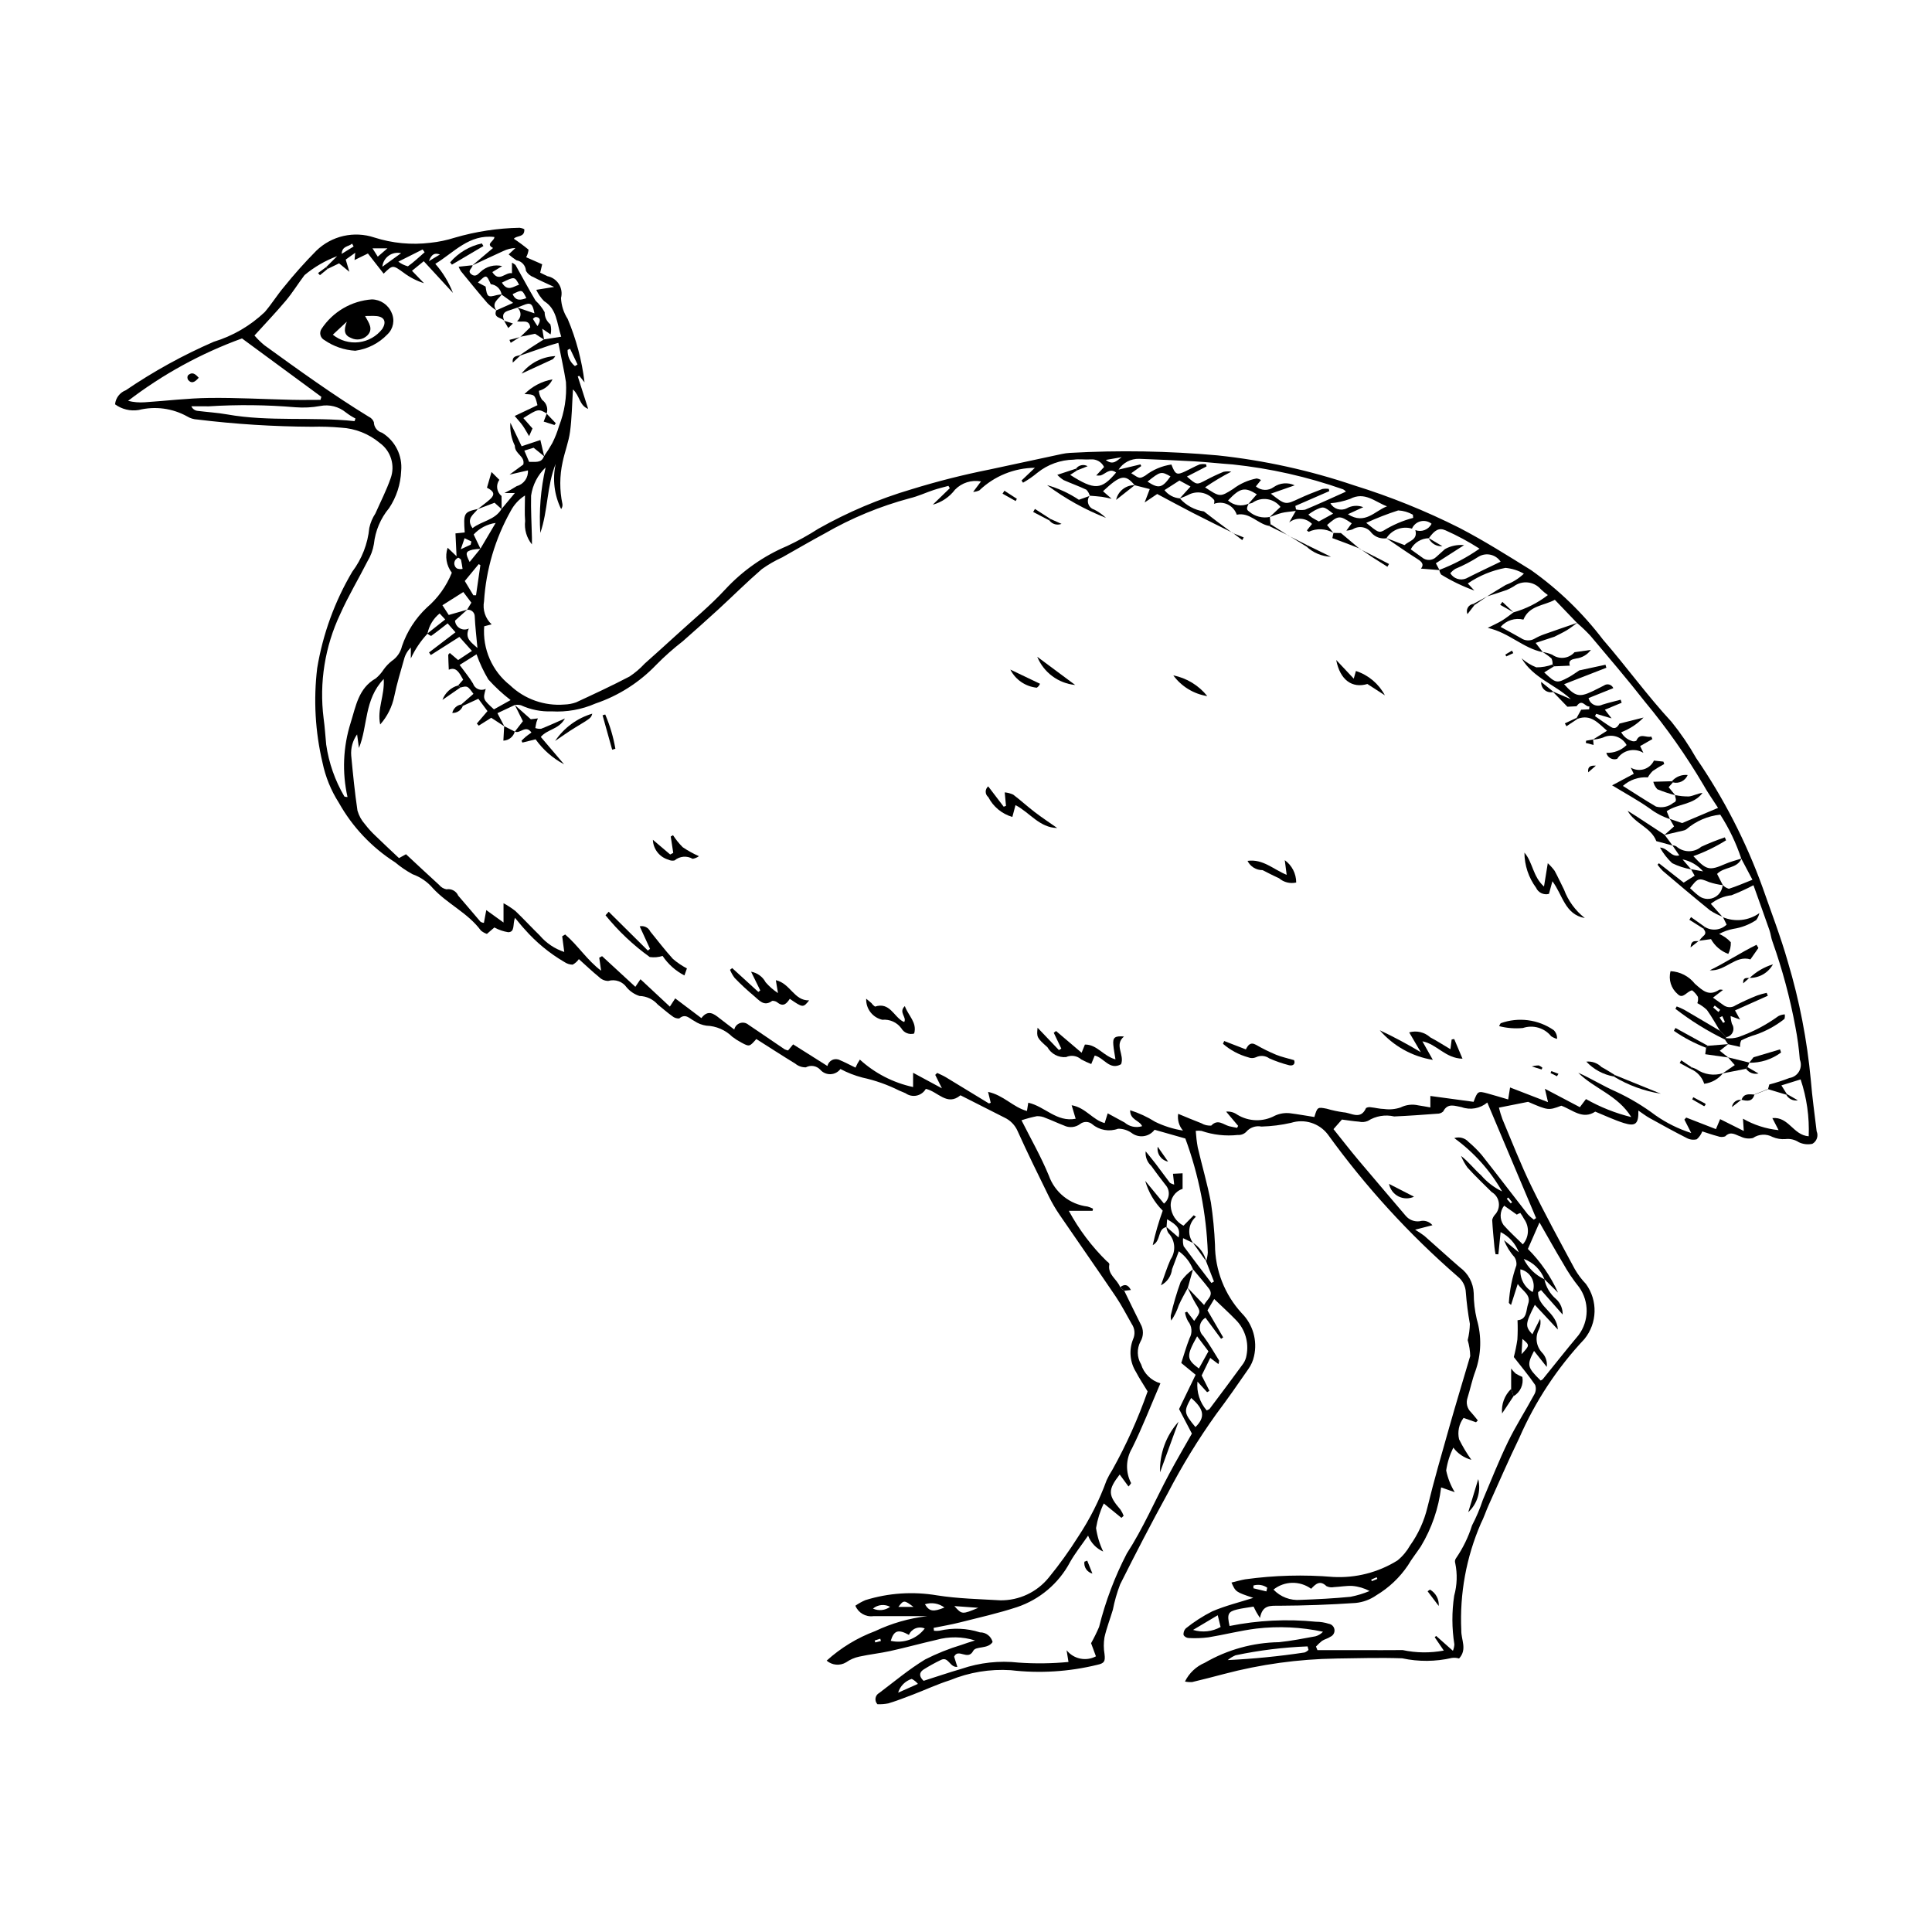 <?xml version="1.0" encoding="UTF-8"?>
<!-- Uploaded to: ICON Repo, www.iconrepo.com, Generator: ICON Repo Mixer Tools -->
<svg fill="#000000" width="800px" height="800px" version="1.1" viewBox="144 144 512 512" xmlns="http://www.w3.org/2000/svg">
 <g>
  <path d="m363.07 584.09c3.742-3.394 8.098-6.051 12.836-7.82 4.352-2.074 9.02-3.418 13.812-3.973h-14.281c-2.031 0.266-3.984-0.875-4.754-2.769 0.832-0.582 1.723-1.074 2.652-1.477 6.144-1.91 12.656-2.34 19-1.262 5.512 0.867 11.145 0.988 16.734 1.309l-0.004 0.004c5 0.07 9.754-2.164 12.891-6.059 2.805-3.43 5.398-7.035 7.758-10.785 3.102-4.676 5.637-9.703 7.551-14.977 0.438-0.953 0.941-1.871 1.512-2.75 3.707-6.652 6.836-13.609 9.352-20.793-1.156-1.918-2.211-3.457-3.055-5.102-1.652-2.621-1.945-5.875-0.789-8.75 0.586-1.305 0.453-2.82-0.355-4-1.398-2.43-2.668-4.949-4.234-7.266-4.898-7.25-9.934-14.414-14.867-21.641-1.059-1.539-2.004-3.152-2.832-4.824-2.832-5.762-5.672-11.527-8.309-17.379v-0.004c-0.691-1.602-1.949-2.891-3.535-3.621-3.856-1.934-7.699-3.898-11.621-5.887-3.562 2.977-6-1.023-9.184-1.699v0.004c-0.52 0.906-1.402 1.551-2.426 1.773-1.023 0.219-2.09-0.004-2.941-0.613-0.531-0.246-1.074-0.461-1.617-0.68-3.117-1.574-6.422-2.746-9.836-3.484-2.016-0.527-3.965-1.289-5.809-2.266-0.621 0.828-1.586 1.332-2.621 1.371s-2.035-0.395-2.715-1.176c-0.98-1.062-2.555-1.324-3.824-0.637-1.023 0.023-2.019-0.324-2.805-0.98-3.481-2.125-6.902-4.348-10.328-6.523-1.816 2.066-1.824 2.086-3.988 0.922-0.828-0.438-1.617-0.941-2.359-1.508-1.84-1.816-4.297-2.871-6.879-2.953-1.16-0.168-2.262-0.598-3.227-1.258-1.262-0.625-2.293-2.09-3.973-0.652-0.676 0.039-1.34-0.184-1.855-0.621-1.328-0.953-2.559-2.043-3.832-3.07-1.227-1.398-2.981-2.223-4.844-2.269-1.316-0.422-2.488-1.203-3.383-2.258-1.09-1.574-3.066-2.269-4.898-1.727-0.922-0.012-1.801-0.387-2.445-1.043-1.809-1.469-3.496-3.086-5.344-4.742-0.422 0.617-0.988 1.121-1.648 1.473-0.793-0.016-1.562-0.27-2.215-0.723-3.945-2.305-7.492-5.231-10.504-8.668-0.793-0.836-1.496-1.762-2.562-3.027-0.656 1.719 0.07 3.773-1.797 3.82-1.285-0.211-2.523-0.637-3.668-1.258l-1.977 1.707v-0.004c-0.578-0.195-1.117-0.496-1.586-0.887-3.426-4.66-8.859-7.031-12.715-11.203-1.434-1.691-3.293-2.977-5.383-3.719-1.641-0.887-3.184-1.938-4.609-3.137-6.207-3.957-11.34-9.387-14.941-15.809-2.082-3.254-3.551-6.863-4.332-10.645-1.941-8.199-2.414-16.68-1.406-25.047 1.5-9.008 4.648-17.668 9.293-25.531 2.547-3.387 4.109-7.406 4.519-11.621 0.297-1.363 0.844-2.66 1.613-3.824 1.363-3.09 2.918-6.113 4.027-9.289 1.262-3.426 0.086-7.273-2.879-9.402-2.891-2.422-6.488-3.84-10.254-4.047-2.562-0.23-5.137-0.312-7.711-0.242-10.16-0.047-20.309-0.688-30.395-1.918-0.938-0.043-1.852-0.32-2.652-0.809-3.922-2.18-8.523-2.789-12.879-1.707-2.199 0.355-4.453-0.191-6.25-1.508 0.16-1.684 1.266-3.129 2.848-3.731 7.348-5 15.148-9.301 23.301-12.844 5.047-1.535 9.672-4.227 13.5-7.856 1.828-2.106 3.297-4.519 5.094-6.652h0.004c2.699-3.356 5.566-6.57 8.598-9.633 1.992-1.934 4.477-3.281 7.18-3.898 2.707-0.617 5.531-0.48 8.164 0.398 4.789 1.535 9.855 2.016 14.852 1.406 2.195-0.227 4.359-0.68 6.461-1.348 5.598-1.641 11.395-2.523 17.227-2.629 0.43 0.051 0.848 0.18 1.227 0.387 0.145 2.258-2.082 1.59-2.769 2.527v-0.004c1.348 0.895 2.644 1.859 3.891 2.887-0.078 0.707-0.293 1.391-0.633 2.012l4.246 1.863-0.527 2.219c0.645 0.316 1.266 0.637 1.898 0.93 1.27 0.25 2.379 1.016 3.066 2.113 0.684 1.098 0.883 2.43 0.551 3.68 0.094 1.969 0.699 3.875 1.766 5.531 2.266 5.367 3.769 11.027 4.469 16.809l-1.379-1.703-0.418 0.117c0.918 2.875 1.84 5.75 2.758 8.621-2.344-0.879-2.152-3.391-4.023-5.156-0.262 4.094-0.301 7.695-0.781 11.234-0.367 2.703-1.406 5.312-1.957 8l-0.004 0.004c-0.812 3.668-0.832 7.469-0.051 11.145 0.066 0.473-0.059 0.953-0.348 1.332-1.824-3.719-2.332-7.945-1.438-11.992-2.379 5.883-2.016 12.352-4.078 18.312v0.004c-0.371-5.824 0.102-11.668 1.406-17.355-2.086 1.984-3.441 4.613-3.848 7.465-0.09 3.727 0.137 7.461 0.223 11.195 0.008 0.41 0 0.82 0 1.742h0.004c-1.418-1.746-2.07-3.988-1.809-6.219-0.18-2.066-0.039-4.164-0.039-6.754-1.594 1.008-2.894 2.422-3.773 4.09-4.129 7.356-6.547 15.543-7.078 23.961-0.422 2.246 0.34 4.551 2.016 6.102l-1.969 0.504h-0.004c-0.469 6.023 2.098 11.883 6.84 15.629 3.859 3.688 9.113 5.547 14.434 5.113 1.047-0.031 2.082-0.223 3.07-0.574 4.766-2.203 9.527-4.422 14.176-6.852h-0.004c1.461-0.965 2.797-2.102 3.984-3.387 2.867-2.566 5.738-5.129 8.574-7.731 4.301-3.945 8.852-7.664 12.789-11.945h0.004c4.59-4.969 10.191-8.898 16.426-11.527 2.84-1.336 5.594-2.859 8.234-4.555 7.824-4.422 16.125-7.938 24.746-10.48 6.797-2.098 13.695-3.844 20.672-5.234 6.383-1.375 12.77-2.746 19.152-4.113 0.684-0.148 1.379-0.246 2.082-0.289 13.066-0.734 26.172-0.512 39.207 0.664 12.301 1.309 24.418 3.973 36.137 7.941 9.598 2.977 18.93 6.742 27.906 11.258 6.519 3.383 12.758 7.332 19.012 11.207 7.258 5.144 13.688 11.359 19.07 18.438 6.195 7.148 11.754 14.867 18.172 21.797v0.004c2.43 3.012 4.609 6.223 6.519 9.594 7.277 10.602 13.18 22.086 17.559 34.18 2.305 6.609 4.832 13.156 6.746 19.879 3.047 10.188 5.078 20.652 6.062 31.242 0.363 4.535 1.012 9.051 1.543 13.57 0.527 1.238 0.039 2.676-1.137 3.332-1.211 0.258-2.473 0.109-3.59-0.426-1.043-0.688-2.301-0.984-3.539-0.832-1.164 0.094-2.332-0.098-3.406-0.555-1.648-0.902-3.668-0.793-5.211 0.277-1.098 0.258-2.25 0.121-3.25-0.391-1.391-0.445-2.625-1.555-4.106-0.047l-0.004 0.004c-0.648 0.227-1.359 0.207-1.992-0.055-1.352-0.344-2.672-0.82-4.074-1.266-0.305 0.805-0.805 1.523-1.453 2.086-0.895 0.227-1.844 0.109-2.656-0.328-3.324-1.684-6.594-3.488-9.852-5.297-0.996-0.551-1.902-1.262-2.977-1.984 0.086 3.519-0.738 4.277-3.852 3.305-2.547-0.801-4.981-1.973-7.57-3.023-3.359 2.211-6-0.477-8.992-1.57-3.434 1.277-3.465 1.273-8.805-1.027-2.859 0.57-5.148 1.027-7.734 1.539v0.008c0.258 1.035 0.57 2.059 0.938 3.062 2.5 5.922 4.824 11.934 7.637 17.707 3.629 7.453 7.621 14.727 11.543 22.031 0.82 1.418 1.805 2.731 2.938 3.91 3.203 4.394 3.039 10.398-0.398 14.609-7.215 7.684-13.055 16.551-17.262 26.211-2.859 5.875-5.449 11.883-8.137 17.844-0.719 1.598-1.25 3.285-2.051 4.84-3.859 8.922-5.633 18.609-5.176 28.32-0.066 2.461 1.637 5.023-0.59 7.438-0.621-0.188-1.273-0.238-1.918-0.145-4.324 0.992-8.812 1.027-13.152 0.098-5.824-0.203-11.664-0.027-17.496 0.055v0.004c-10.039 0.152-20.02 1.527-29.727 4.094-2.805 0.738-5.613 1.469-8.434 2.137-0.641 0.039-1.285-0.004-1.914-0.137 1.094-2.234 2.961-4 5.254-4.973 5.981-3.473 12.754-5.348 19.672-5.457 3.238-0.332 6.445-0.969 9.652-1.555 0.766-0.207 1.461-0.629 2-1.211-5.793-1.238-11.746-1.523-17.629-0.84-4.269 0.527-8.461 1.625-12.711 2.32h-0.004c-1.734 0.223-3.488 0.285-5.238 0.188-0.555-0.027-1.062-0.316-1.367-0.781-0.082-0.645 0.133-1.297 0.586-1.77 2.172-1.746 4.523-3.262 7.012-4.519 3.469-1.492 7.191-2.394 10.879-3.574-4.668-1.57-4.668-1.57-5.777-4.059 1.266-0.301 2.445-0.648 3.652-0.863l-0.004 0.004c7.719-1.066 15.535-1.277 23.297-0.625 5.992 0.332 11.938-1.195 17.035-4.363 1.355-1.102 2.488-2.449 3.344-3.973 2.172-3.043 3.734-6.481 4.606-10.117 1.734-7.137 3.789-14.195 5.793-21.262 1.719-6.062 3.555-12.094 5.336-18.137 0.066-0.223 0.156-0.441 0.207-0.668-0.035-1.438-0.262-2.863-0.668-4.238 0.348-1.41 0.543-2.856 0.578-4.309-0.5-2.75-0.855-5.527-1.07-8.32-0.062-1.648-0.844-3.191-2.141-4.215-12.902-11.203-24.465-23.859-34.465-37.715-2.277-2.941-6.144-4.152-9.691-3.035-2.586 0.59-5.219 0.922-7.867 0.996-1.52-0.305-3.082 0.246-4.074 1.434-0.578 0.562-1.371 0.852-2.176 0.789-3.25 0.355-6.539-0.012-9.633-1.07-0.504-0.082-1.023-0.09-1.531-0.016 0.098 1.473 0.273 2.938 0.531 4.387 1.133 4.887 2.574 9.711 3.496 14.637 0.551 3.695 0.91 7.414 1.074 11.145 0.016 6.731 2.547 13.207 7.098 18.164 2.961 2.977 4.188 7.262 3.258 11.352-0.266 1.242-0.781 2.418-1.523 3.449-2.773 4.031-5.582 8.047-8.523 11.961-4.758 6.648-9.035 13.633-12.801 20.891-4.387 7.984-8.578 16.078-12.656 24.223h0.004c-0.836 2.18-1.477 4.43-1.926 6.719-0.723 2.445-1.672 4.84-2.223 7.32-0.238 1.465-0.23 2.957 0.02 4.418 0.234 1.953-0.055 2.438-1.953 2.848-7.492 1.832-15.254 2.309-22.914 1.414-5.496-0.352-11 0.559-16.09 2.656-3.328 1.051-6.516 2.543-9.781 3.797-2.176 0.836-4.352 1.676-6.578 2.352l-0.004-0.004c-0.941 0.184-1.902 0.258-2.863 0.215-0.41-0.426-0.598-1.023-0.504-1.605 0.09-0.586 0.453-1.094 0.977-1.371 4.004-3.019 7.871-6.269 12.137-8.863v-0.004c3.109-1.582 6.356-2.883 9.695-3.887 0.934-0.359 1.902-0.629 3.559-1.168-3.336-1.039-6.906-1.09-10.27-0.145-4.07 0.934-8.102 2.043-12.18 2.945-2.711 0.602-5.496 0.883-8.207 1.484h-0.004c-1.258 0.262-2.449 0.777-3.5 1.516-1.637 0.98-3.715 0.801-5.156-0.445zm-91.75-294.68 4.031-6.824c-2.238 0.312-4.297 1.395-5.824 3.062 0.664 1.387 1.242 2.594 1.82 3.801h0.004c-0.699 0.02-1.395 0.094-2.082 0.215-1.902 0.469-2.008 0.902-0.809 3.266zm246.88-5.312c-2.578-0.773-5.356 0.27-6.789 2.547-1.461 0.223-2.938-0.301-3.926-1.398-1.133-1.609-3.332-2.043-4.988-0.984-0.543 0.211-1.113 0.328-1.691 0.355l1.418-1.934c-3.223-2.164-3.539-2.141-6.539 0.449l1.656 2.066v0.004c-2-1.145-4.43-1.246-6.519-0.273-0.176-0.102-0.34-0.223-0.484-0.363l1.359-1.719c-1.617-1.664-4.231-1.836-6.051-0.395l1.758-3.043c-1.68 0.227-2.723 0.273-3.719 0.523-1.098 0.273-2.152 0.73-3.223 1.109l2.879-2.703c-1.797-2.32-5.113-2.789-7.481-1.055-0.328 0.102-0.664 0.18-1 0.234l2.211-2.523c-3.203-2.012-4.43-1.742-7.625 1.637v0.004c1.488 1.348 3.641 1.676 5.465 0.836-0.277 0.73-0.898 1.492 0.148 2.113v0.004c1.5 1.289 3.516 1.812 5.453 1.41l0.195 1.906-0.418 0.465c-3-0.535-5.094-3.684-8.531-2.965v0.004c-0.402-1.199-1.273-2.18-2.41-2.723-1.141-0.539-2.453-0.598-3.633-0.156 0.109-0.32 0.129-0.66 0.062-0.992-1.691-2.074-4.625-2.637-6.961-1.34-0.707 0.359-1.465 0.617-2.195 0.922l2.875-3.18-2.93-1.594c-1.371 0.879-2.598 1.664-3.965 2.543h-0.004c0.988 1.27 2.465 2.066 4.07 2.191 1.66 1.867 3.926 3.094 6.394 3.465 1.156 0.891 2.305 1.793 3.473 2.672 1.359 1.023 2.738 2.027 4.109 3.039l0.039-0.047c-3.5-1.746-7.019-3.461-10.5-5.246-3.16-1.625-6.281-3.328-9.516-5.043l-3.328 2.246 1.359-3.551-3.992-1.016c-2.523-2.988-3.738-2.769-8.398 1.582l2.281 2.004c-0.859-0.176-1.715-0.398-2.586-0.52-1.07-0.145-2.152-0.199-3.227-0.297l0.043 0.043c-0.164-0.609-0.48-1.168-0.914-1.625-1.977-0.949-4.059-1.668-6.059-2.566v-0.004c-0.605-0.387-1.164-0.848-1.652-1.375l4.941-1.629 0.352 0.426-1.879 1.211c6.484 4.129 8.285 3.996 12.172-0.613-1.691-1.289-2.785 0.355-4.086 0.762-0.395 0.047-0.793 0.051-1.188 0.012l2.086-2.246h-0.004c-0.637-1.332-2.031-2.133-3.504-2.016-1.512 0.109-3.066-0.148-4.555 0.07-3.5 0.059-6.883 1.281-9.609 3.473-1.191 0.988-2.465 1.871-3.809 2.633l-0.391-0.582 3.539-3.367h-0.004c-5.492 0.047-10.762 2.191-14.723 5.996-0.52 0.227-1.074 0.363-1.641 0.395 0.906-1.211 1.43-1.906 2.086-2.781h0.004c-2.523-0.469-5.109 0.352-6.898 2.191-1.469 1.941-3.539 3.344-5.891 3.977l4.516-4.367-0.363-0.621c-1.312 0.363-2.637 0.676-3.93 1.102-2.106 0.699-4.141 1.668-6.289 2.176h0.008c-7.898 2.109-15.488 5.246-22.566 9.332-3.785 2.035-7.496 4.211-11.242 6.32v0.004c-1.906 0.863-3.723 1.91-5.43 3.129-3.977 3.438-7.703 7.16-11.574 10.719-3.09 2.84-6.242 5.617-9.383 8.402l0.004-0.004c-2.492 1.926-4.852 4.023-7.059 6.269-4.457 4.656-9.973 8.168-16.078 10.234-3.648 1.602-7.625 2.312-11.602 2.078-2.801 0.109-5.59-0.445-8.137-1.617-0.539-0.141-1.102-0.164-1.648-0.066l-4.594 2.16 1.824 3.484-3.473-2.262-3.297 2.086-0.512-0.559 2.82-3.297-2.422-3.269-4.117 1.895-0.402-0.387 3.223-2.809c-1.574-2.164-1.574-2.164-3.512-1.664l-0.527-0.594 1.316-1.5c-1-1.789-1.828-3.512-3.812-2.641-0.062-1.453-0.125-2.695-0.148-3.938v0.004c0.098-0.195 0.242-0.367 0.418-0.5l2.207 1.875 3.656-2.426c-1.242-1.387-2.227-2.481-3.328-3.715l-7.57 4.809-0.473-0.688c2.266-1.727 4.527-3.449 7.008-5.34l-2.078-2.363c-1.59 1.234-2.949 2.324-4.375 3.328-0.375-0.145-0.715-0.359-1.004-0.633l4.738-3.734-1.477-1.586h-0.004c-1.672 1.348-2.812 3.246-3.219 5.356-1.805 1.941-3.297 4.152-4.41 6.559v-2.875c-0.871 0.828-1.492 1.887-1.785 3.051-0.918 3.254-1.914 6.5-2.594 9.805-0.559 2.797-1.852 5.394-3.742 7.527-0.875-4.062 1.219-7.641 0.938-12.062-5.238 5.504-4.172 12.43-6.57 18.285l-0.488-3.606h0.004c-1.172 1.637-1.723 3.633-1.562 5.641 0.461 4.875 0.941 9.75 1.66 14.59l0.004-0.004c0.383 1.332 1.062 2.562 1.988 3.594 0.852 1.113 1.797 2.148 2.82 3.102 2.07 2.019 4.195 3.981 6.188 5.867l1.859-1.023c3.106 2.887 5.91 5.523 8.762 8.113 0.492 0.613 1.184 1.035 1.957 1.184 1.305-0.234 2.598 0.465 3.121 1.684 2 2.285 3.93 4.629 5.918 6.926v-0.004c0.27 0.164 0.57 0.262 0.883 0.289l0.633-3.391 4.57 3.293v-5.113c1.102 0.598 2.156 1.285 3.144 2.059 2.195 2.098 4.254 4.34 6.43 6.461 1.727 2.039 3.984 3.559 6.523 4.398l-0.551-4.156 0.797-0.477c3.387 2.902 5.832 6.832 9.52 9.602l-0.5-3.449 0.754-0.41c2.945 2.711 5.883 5.422 8.82 8.125l1.355-2.012 7.789 7.258 1.418-2.18c2.332 1.758 4.539 3.422 6.934 5.227 1.762-2.328 3.273-1.176 4.809 0.039 1.262 1 2.559 1.953 3.91 2.984v-0.004c0.176-0.793 0.754-1.438 1.523-1.695 0.773-0.258 1.621-0.09 2.238 0.441 0.785 0.508 1.551 1.043 2.324 1.57 2.41 1.645 4.816 3.297 7.238 4.922h-0.004c0.297 0.145 0.613 0.25 0.938 0.312l1.34-1.609 9.094 5.738c0.145-0.703 0.613-1.297 1.262-1.605 0.648-0.305 1.406-0.289 2.043 0.047 1.379 0.59 2.707 1.293 4.129 1.984 0.219-0.461 0.348-0.77 0.508-1.059 0.195-0.359 0.422-0.699 0.645-1.07l-0.004-0.004c3.977 3.629 8.848 6.141 14.113 7.273v-3.777c2.731 1.473 5 2.695 7.637 4.117l-1.77-3.559 0.52-0.516c0.773 0.379 1.582 0.707 2.316 1.152 3.793 2.293 7.57 4.621 11.363 6.918 0.18-0.012 0.355-0.066 0.504-0.168l-0.699-2.879c4.133 0.891 6.652 4.082 10.301 5.062l0.352-2.191c4.348 0.938 7.519 5.234 12.559 4.246l-1.066-3.578c3.723 0.629 5.57 3.894 8.75 4.727l0.809-2.582c1.676 0.91 3.09 1.664 4.488 2.438 1.27 1.102 3.023 1.469 4.629 0.965-0.672-1.574-3.227-1.625-3.172-4.231v0.004c2.336 0.738 4.57 1.773 6.648 3.078 2.324 1.133 4.801 1.91 7.356 2.312-1.059-1.219-1.523-2.84-1.277-4.438 2.102 0.863 4.121 1.73 6.176 2.512v0.004c0.781 0.457 1.68 0.668 2.582 0.605 1.773-1.852 3.211-0.238 4.769 0.168 0.688 0.18 1.395 0.285 2.09 0.426l0.277-0.523-3.184-3.773h0.004c1.047-0.098 2.098 0.188 2.949 0.809 3.043 1.863 6.852 1.961 9.988 0.258 1.234-0.566 2.598-0.789 3.949-0.645 2.18 0.277 4.344 0.668 6.492 1.004 0.797-2.637 0.832-2.68 3.277-2.195 1.457 0.426 2.941 0.742 4.445 0.953 2.023 0.098 4.523 2.152 5.973-1.137 0.398-0.223 0.867-0.293 1.316-0.195 1.16 0.113 2.309 0.438 3.465 0.449h-0.004c1.469 0.211 2.969 0.07 4.375-0.402 1.457-0.73 3.125-0.926 4.715-0.555 1.016 0.145 2.023 0.344 3.18 0.543v-3.035l11.457 1.551c1.066-2.856 1.152-2.914 3.75-2.203 1.766 0.484 3.519 1.02 5.41 1.574l0.508-3.176c3.465 1.34 6.621 2.562 10.055 3.891l-0.828-3.547c3.508 1.848 6.41 3.375 9.266 4.879l1.625-2.152-0.008 0.004c3.766 2.133 7.805 3.742 12.008 4.777-3.555-5.801-9.844-7.535-14.047-11.75 3.453 1.531 6.621 3.539 10.023 5.016 3.688 1.715 7.188 3.816 10.441 6.262 2.902 2.031 6.098 3.613 9.477 4.691l-1.816-3.555 0.48-0.539c2.633 1.023 5.258 2.043 7.879 3.062l1.113-2.644 6.273 3.141-0.223-3.262c2.898 1.664 6.117 2.699 9.441 3.035l-1.652-3.191c4.359-0.43 5.519 4.527 9.629 4.82h0.004c0.207-5.113-0.516-10.219-2.141-15.07l-5.094 1.586 1.438 2.281-0.164 0.18-4.871-1.48 0.043 0.055 0.348-1.277h0.004c1.809-0.473 3.59-1.051 5.336-1.723 1.078-0.164 2.023-0.812 2.562-1.766 0.535-0.949 0.605-2.094 0.188-3.106-0.23-2.906-0.621-5.801-1.176-8.664-1.422-7.672-3.445-15.215-6.059-22.566-0.379-0.965-0.457-2.047-0.801-3.031-1.359-3.906-2.766-7.793-4.25-11.949-1.891 0.992-3.832 1.879-5.816 2.656-2.004 0.223-3.906 1.012-5.484 2.273 1.148 1.289 2.144 2.402 3.141 3.516l0.051-0.055v-0.004c-1.18-0.445-2.312-1.016-3.371-1.703-4.238-3.426-8.391-6.953-12.547-10.473v-0.004c-0.512-0.508-0.98-1.062-1.398-1.648l0.371-0.379c2.144 1.68 4.289 3.359 6.559 5.133l2.91-1.836c-0.41-0.727-0.691-1.223-0.977-1.723l3.207 0.578c-1.414-1.633-3.328-2.75-5.445-3.172l2.293 2.644c-1.75-0.309-3.449-0.863-5.043-1.648-1.281-1.207-2.371-2.602-3.227-4.137 2.164 0.105 2.883 2.637 5.121 2.082l-1.824-2.664c0.344 0 0.684 0.082 0.992 0.238 1.871 1.703 4.715 1.762 6.652 0.129 2.035-0.938 4.121-1.766 6.246-2.484l0.328 0.777c-2.731 1.707-5.633 3.117-8.664 4.203 3.519 3.781 4.227 3.902 8.516 2.031 1.363-0.594 2.832-0.941 4.25-1.402-1.219 2.777-4.609 2.109-6.481 4.074l1.527 2.992v-0.004c-1.227-0.156-2.434-0.426-3.606-0.805-2.754-1.16-3.023-1.145-5.086 1.598 0.672 0.598 1.312 1.258 2.035 1.809l0.004-0.004c1.117 1.031 2.727 1.328 4.137 0.762 1.41-0.562 2.371-1.891 2.469-3.406 0.449 0.473 1.012 0.816 1.637 1 2.019-0.629 3.965-1.492 6.254-2.394l-2.953-5.582v-0.004c-1.359-4.106-3.234-8.027-5.578-11.664-3.324 0.344-6.461 1.699-8.988 3.887-0.258 0.168-0.543 0.285-0.848 0.34-1.652 0.398-3.309 0.777-4.961 1.16l2.555-2.273-1.145-1.996 3.285 1.113c3.035-1.285 6.102-2.582 9.516-4.027-1.473-2.301-2.832-4.18-3.938-6.195-4.547-7.707-9.703-15.035-15.422-21.914-4.66-5.969-9.602-11.723-14.48-17.52-1.105-1.188-2.281-2.309-3.516-3.363l-5.898-6.152c-2.957 1.613-6.766 1.477-8.324 5.25-2.219-0.543-4.555 0.207-6.043 1.938 2.039 1.117 3.734 2.012 5.398 2.973 1.07 0.75 2.481 0.805 3.609 0.141 0.805-0.461 1.652-0.848 2.527-1.156 2.914-1.039 5.848-2.035 8.773-3.043-0.91 0.656-1.781 1.371-2.734 1.949-1.059 0.641-2.195 1.16-3.301 1.73l-4.992 1.645 1.891 2.453c-5.195-1.027-8.926-5.176-14.582-6.434 1.633-0.828 2.766-1.316 3.805-1.953 1.059-0.648 2.027-1.441 3.035-2.172l-0.008 0.008h-0.004c3.301-0.926 6.391-2.481 9.105-4.578-0.664-0.473-1.289-0.992-1.871-1.555-1.82-2.094-4.949-2.426-7.168-0.754-0.594 0.359-1.215 0.68-1.852 0.953-1.73 0.609-3.484 1.148-5.231 1.715 1.664-1.027 3.305-2.09 4.996-3.066 1.773-0.652 3.394-1.66 4.766-2.965-1.496-0.852-3.156-1.375-4.871-1.535-3.578 0.668-6.984 2.074-9.992 4.129l1.738 1.875c-3.066-1.102-6.012-2.519-8.785-4.227-0.27-0.363-0.438-0.789-0.492-1.238 3.769-1.426 7.352-3.316 10.652-5.633-2.875-1.844-5.883-3.465-9.004-4.852-1.742-0.77-2.887-0.082-4.43 2.086-2.016 0.027-3.856 1.156-4.797 2.941 1.094 0.785 2.023 1.469 2.973 2.129 1.102 0.957 2.75 0.906 3.793-0.113 0.773-0.676 1.523-1.371 2.281-2.059v-0.004c1.547-0.871 3.324-1.242 5.09-1.059l-7.481 4.797 0.973 1.816-4.918-0.395c0.848-1.039 0.328-1.754-0.879-2.512-2.828-1.777-5.559-3.711-8.324-5.582l4.848 1.863c1.203-1.145 3.566-1.375 2.867-3.961l-0.004-0.012c1.652 0.617 3.504-0.105 4.305-1.676-0.812-0.664-1.895-0.906-2.914-0.656-1.02 0.25-1.863 0.969-2.277 1.934zm-240.52-9.438c1.125-0.547 2.215-1.16 3.269-1.84 1.855-0.492 3.102-2.238 2.957-4.156l-4.879 1.117 3.66-2.68c0.488-2.277-2.258-2.738-2.25-4.977h0.004c-0.926-1.895-1.332-4-1.184-6.102 1.105 2.316 2.027 4.242 2.981 6.242l4.969-1.652c0.387 1.656 0.699 2.988 1.012 4.316l-2.801-2.269-2.465 0.762 1.273 2.988c1.605-0.09 3.273 0.422 3.953-1.531h0.004c0.797-1.117 1.527-2.273 2.195-3.473 0.727-1.441 1.32-2.949 1.77-4.5 1.457-3.707 2.082-7.688 1.836-11.66-0.547-3.406-1.305-6.781-2.012-10.379-1.035 0.305-1.805 0.504-2.551 0.758-2.519 0.855-5.035 1.73-7.551 2.598l-0.09-0.094c0.996-0.684 1.984-1.383 2.992-2.047 1.109-0.73 2.242-1.426 3.363-2.133l4.594-0.719c-1.207-3.664-1.105-7.293-4.551-9.434-0.855-0.871-1.551-1.879-2.062-2.988l4.731-0.762c-2.336-1.098-3.934-1.773-5.453-2.594-0.844-0.301-1.555-0.887-2.008-1.66-0.07-1.414-1.121-2.586-2.519-2.809-0.719-0.477-1.41-1-2.066-1.562l1.801-1.695c-1.121 0.043-2.223 0.316-3.234 0.809-2.742 1.242-5.461 2.535-8.188 3.805 1.766-1.484 3.527-2.973 5.484-4.621-2.129-1.086 0.414-1.828 0.352-2.91-6.715-0.777-10.656 4.074-15.656 7.113v0.004c2 2.269 3.586 4.879 4.68 7.699l-7.738-8.398-3.121 2.535 3.191 3.297v-0.004c-1.93-0.609-3.742-1.539-5.359-2.75-2.93-2.117-2.902-2.16-5.34 0.219-0.699-0.891-1.387-1.773-2.074-2.652-0.699-0.895-1.398-1.789-2.098-2.691l-3.547 1.734 0.188-1.926-2.523 1.805 0.965 3.231-2.723-2.231-3.035 1.469-0.418-0.457 2.945-2.918h-0.004c-3.144 1.172-6.066 2.871-8.645 5.023-1.688 2.223-3.152 4.625-4.941 6.758-2.594 3.09-5.394 6.008-8.328 9.246 0.809 0.934 1.691 1.801 2.644 2.586 9.07 6.562 18.137 13.125 27.699 18.973v-0.004c0.602 0.281 1.07 0.789 1.301 1.41 0.016 1.316 0.902 2.461 2.176 2.805 3.488 2.141 5.449 6.082 5.055 10.156-0.145 3.504-1.25 6.902-3.195 9.82-2.254 2.703-3.652 6.016-4.027 9.516-0.266 1.609-0.836 3.152-1.688 4.547-2.371 4.68-5.086 9.195-7.219 13.977-4.078 8.613-5.613 18.207-4.422 27.66 0.32 2.312 0.461 4.648 0.688 6.973 0.699 4.856 2.336 9.527 4.82 13.754 0.262 0.102 0.543 0.148 0.828 0.133-1.469-6.527-1.176-13.324 0.844-19.703 1.367-4.332 2.047-9.129 6.644-11.727 0.809-0.672 1.508-1.465 2.078-2.348 0.609-0.855 1.336-1.621 2.16-2.273 1.363-0.914 2.332-2.312 2.703-3.91 1.324-3.891 3.582-7.398 6.57-10.219 2.93-2.504 5.211-5.684 6.644-9.262-1.445-1.883-1.863-4.363-1.109-6.617l2.363 2.254-0.289-6.055 2.453-0.25c-0.363-5.172-0.234-5.394 3.488-6.234-1 1.43-3.258 2.457-1.426 5.098 2.492-1.938 5.93-2.125 7.684-5.074 1.129-1.355 2.262-2.707 3.539-4.242zm-9.914 30.949 1.148-1.895-2.129-2.82-5.539 3.504 1.676 2.578 4.887-1.402-3.227 2.906c0.059 0.844 0.539 1.602 1.277 2.019 0.734 0.418 1.633 0.441 2.387 0.059-1.148 2.652 0.625 3.648 2.281 5.168-0.277-3.074-0.602-5.707-0.715-8.348 0-0.52-0.223-1.016-0.617-1.355-0.391-0.34-0.914-0.492-1.43-0.414zm280.14 161.45c-0.297-0.555-0.633-1.09-1.004-1.602-0.328 0.102-0.645 0.246-0.934 0.43l-3.348-2.371h-0.004c-1.18 1.488-1.246 3.574-0.16 5.129 1.559 1.777 3.336 3.363 5.109 5.125 1.664-1.883 1.805-4.668 0.34-6.711zm5.387 15.957h-0.004c-0.949-2.512-2.957-4.477-5.484-5.383 1.148 2.371 3.078 4.269 5.469 5.379 0.414 2.051 1.512 3.906 3.109 5.258 1.152 1.047 1.785 2.547 1.734 4.102-2.164-2.457-3.941-4.477-5.719-6.492l-0.773 0.551c-0.234 3.961 4.969 5.312 5.219 9.914-2.332-2.508-4.172-4.484-6.094-6.551-2.562 5.016-2.621 5.68-0.664 7.809l2.062-4.098c0.219 0.934 0.109 1.914-0.301 2.777-1.078 2.004-0.766 4.469 0.777 6.141 0.996 1.008 1.469 2.418 1.281 3.824l-3.371-4.238c-1.957 3.758-1.812 4.352 1.762 7.848 0.203-0.09 0.391-0.207 0.559-0.355 3.16-3.887 6.246-7.832 9.473-11.664 2.809-3.746 2.875-8.875 0.168-12.691-1.602-1.992-3.027-4.109-4.266-6.34-2.066-3.43-4.008-6.938-6.25-10.84-1.238 2.824-2.199 5.023-3.074 7.016 3.348 3.344 6.055 7.269 7.992 11.586zm-93.129-2.629c-0.785-1.918-2.09-3.574-3.766-4.785-0.668 1.77-1.242 3.258-1.793 4.758-0.207 1.82-1.312 3.418-2.945 4.258 0.949-2.586 1.621-4.777 2.551-6.852v-0.004c1.492-2.184 1.242-5.117-0.598-7.019-0.281-0.492-0.449-1.043-0.496-1.605l3.231 2.812c0.449-2.254-0.168-3.176-3.051-4.832l-0.148 2.051c-2.496 0.496-1.355 3.582-3.66 4.812h-0.004c0.68-3.102 1.566-6.152 2.648-9.137-2.195-2.195-3.793-4.918-4.641-7.906l4.977 6.027c0.734-0.59 1.191-1.457 1.266-2.394 0.078-0.938-0.238-1.867-0.871-2.566-1.285-1.656-2.566-3.32-3.773-5.035-1.074-0.977-1.621-2.406-1.477-3.856 1.109 1.375 1.91 2.324 2.66 3.312 1.27 1.668 2.492 3.371 3.769 5.031l0.004 0.004c0.344 0.223 0.727 0.383 1.125 0.465l-0.32-2.863 2.547-0.125v4.125c-1.984 0.629-3.281 2.531-3.148 4.609 0.156 2.191 1.441 4.141 3.394 5.148l2.707-2.762 0.578 0.395c-2.019 1.766-2.352 4.785-0.758 6.941l-2.641-1.262c-0.09 0.711-0.043 1.434 0.145 2.125 2.41 3.281 4.898 6.504 7.363 9.746l0.672-0.379c-0.691-1.785-1.383-3.574-2.078-5.359 0.242-0.758 0.395-1.543 0.449-2.336-0.379-10.32-2.387-20.516-5.953-30.211l-8.156-2.316c-0.695 0.926-1.73 1.535-2.879 1.691-1.148 0.156-2.312-0.156-3.227-0.867-1.043-0.73-2.289-1.117-3.562-1.098-2.336 0.859-4.957 0.398-6.859-1.211-0.918-0.762-2.246-0.785-3.191-0.051-1.25 0.945-2.926 1.098-4.324 0.395-1.633-0.621-3.215-1.379-4.848-1.996-0.715-0.336-1.5-0.492-2.289-0.465-1.383 0.277-2.746 0.641-4.086 1.086 2.414 4.816 5.156 9.586 7.231 14.629h0.004c1.574 4.477 5.562 7.672 10.277 8.234 0.5 0.137 0.98 0.332 1.438 0.578l-0.113 0.555h-6.297c2.68 4.949 6.082 9.469 10.105 13.402 0.285 0.164 0.516 0.414 0.652 0.711-0.598 2.777 2.07 4.008 2.848 6.117l1.086 0.953c1.434 2.93 2.84 5.867 4.309 8.777v0.004c0.848 1.438 0.848 3.227 0 4.664-1.012 1.906-0.957 4.203 0.152 6.051 0.742 2.438 2.672 4.332 5.121 5.035-2.562 5.949-4.789 11.711-7.519 17.219-1.672 2.828-1.766 6.316-0.246 9.23-0.188 0.328-0.422 0.629-0.691 0.891l-2.336-3.176c-3.172 4.121-3.125 5.449 0.223 9.328h-0.004c0.344 0.504 0.621 1.043 0.832 1.613l-0.582 0.551-4.68-3.82v-0.004c-0.992 2.066-1.68 4.262-2.051 6.523 0.312 2.16 0.953 4.258 1.898 6.227-1.844-0.816-3.285-2.336-4.008-4.219-1.695 2.465-3.434 4.641-4.793 7.035h0.004c-2.992 5.629-8.027 9.895-14.074 11.918-4.957 1.629-10.07 2.773-15.137 4.055-2.289 0.578-4.625 0.969-6.941 1.441l0.098 0.766v-0.004c0.484 0.059 0.977 0.051 1.461-0.016 3.551-0.824 7.258-0.672 10.727 0.441 1.578-0.031 2.965 1.031 3.352 2.559-1.301 1.969-4.434 0.992-5.144 2.352-1.41 2.699-3.973-0.816-5.051 1.531l0.852 2.699c-2.062 0.219-2.316-2.902-4.414-1.805l0.004-0.004c-1.578 0.762-3.109 1.609-4.59 2.543-1.242 0.836-1.082 1.906 0.059 2.965 3.359-1.07 6.66-2.195 10.008-3.168h-0.004c4.871-1.668 10.047-2.234 15.164-1.66 4.402 0.312 8.824 0.254 13.223-0.168l-0.5-3.121h-0.004c1.859 2.348 5.133 3.035 7.781 1.629l-1.289-3.484c0.785-1.395 1.492-2.832 2.121-4.301 1.68-6.754 4.144-13.285 7.348-19.465 4.297-6.633 7.453-14 11.184-21.004 1.965-3.688 4.09-7.289 6.062-10.777-1.219-2.332-2.348-4.488-3.398-6.504 1.484-3.07 2.844-5.883 4.391-9.082l-3.805-3.125c0.629-1.922 1.297-4.269 2.18-6.531h-0.004c0.824-1.445 0.672-3.254-0.387-4.539-0.398-0.715-0.668-1.492-0.797-2.301l0.547-0.215 1.879 2.43c1.785-2.449 1.727-2.414 0.406-4.562-0.824-1.344-1.438-2.82-2.144-4.234l4.363 4.582c0.797-1.555 2.684-2.516 1.246-4.394-1.324-1.738-2.777-3.375-4.172-5.055zm32.586 99.973 0.379 0.938h11.07c3.84 0 7.68 0.047 11.52-0.008h0.004c3.586 0.766 7.289 0.809 10.895 0.129l-2.406-3.535 0.383-0.344 4.441 3.941v-0.004c0.227-0.543 0.355-1.121 0.383-1.707-0.676-4.266-0.691-8.613-0.047-12.883 0.777-2.809 0.875-5.762 0.285-8.617-0.152-0.449-0.078-0.941 0.203-1.324 1.84-2.672 3.269-5.602 4.242-8.695 1.137-2.172 2.098-4.434 2.867-6.762 2.191-5.148 4.231-10.371 6.672-15.398 2.086-4.293 4.691-8.332 6.961-12.543 0.441-0.766 0.527-1.684 0.234-2.519-1.664-2.441-3.574-4.719-5.656-7.391h-0.004c0.398-1.531 0.715-3.082 0.945-4.648 0.102-1.703 0.113-3.406 0.039-5.109 2.59-0.199 2.231-2.699 2.812-4.336 0.852-2.383-1.43-3.356-2.758-5.273l-1.77 5.551c-0.223-0.156-0.418-0.34-0.586-0.555 0.207-3.394 0.883-6.746 2.004-9.961 0.09-0.754-0.094-1.52-0.512-2.156-1.188-1.312-2.125-2.836-2.769-4.488l3.918 3.215c-0.879-2.328-2.598-4.238-4.82-5.359l-0.594 5.894-0.758-0.035c-0.098-0.621-0.23-1.238-0.285-1.859-0.223-2.402-0.465-4.809-0.598-7.219 0.117-0.496 0.355-0.953 0.688-1.336 0.832-0.855 1.227-2.047 1.066-3.227-0.16-1.184-0.855-2.227-1.887-2.828-2.156-2.137-4.359-4.231-6.398-6.473h-0.004c-0.695-0.965-1.27-2.008-1.719-3.109 2.047 1.578 3.512 3.547 5.309 5.133 1.547 1.793 3.441 3.25 5.574 4.285-3.168-5.562-7.492-10.383-12.68-14.133 1.359-0.441 2.852-0.039 3.801 1.027 1.254 1.051 2.418 2.207 3.481 3.453 4.113 5.207 8.129 10.492 12.211 15.723 0.484 0.52 1.02 0.988 1.594 1.406l0.598-0.414c-4.266-10.105-8.535-20.215-12.93-30.625-1.883 1.594-4.469 2.062-6.793 1.23-1.746-0.285-3.68-1.238-4.894 1.141-0.422 0.395-0.984 0.609-1.566 0.594-3.805 0.285-7.609 0.566-11.418 0.727-2.383-0.555-4.887-0.133-6.957 1.172-0.75 0.328-1.586 0.402-2.383 0.207-1.504-0.117-3-0.363-4.516-0.555l-2.231 2.535c2.273 2.832 4.414 5.598 6.66 8.273 4.125 4.918 8.324 9.77 12.461 14.676v-0.004c0.902 1.094 2.301 1.648 3.707 1.469 1.238-0.355 2.57 0.055 3.394 1.051l-4.59 1.188c0.84 0.496 1.652 1.039 2.434 1.621 3.16 2.777 6.258 5.621 9.441 8.371 2.199 1.594 3.547 4.109 3.656 6.828 0.008 2.324 0.277 4.644 0.812 6.91 1.332 4.508 1.203 9.324-0.371 13.754-0.867 2.285-1.344 4.715-2.078 7.055-0.477 1.359-0.105 2.871 0.941 3.856 0.633 0.684 1.191 1.43 1.785 2.148l-0.48 0.492-3.301-1.16c-1.215 1.613-1.652 3.688-1.191 5.656 0.934 1.906 2.027 3.731 3.266 5.453-1.914-0.504-3.606-1.645-4.789-3.234-0.941 1.91-1.582 3.953-1.891 6.055 0.422 2.031 1.188 3.977 2.262 5.75l-3.602-1.262v0.004c-0.664 5.527-2.496 10.852-5.371 15.625-1.125 1.703-2.418 3.301-3.445 5.059-2.164 3.203-5.004 5.894-8.324 7.883-1.629 1.148-3.527 1.855-5.512 2.051-6.746 0.461-13.508 0.707-20.281 0.738-2.344 0.012-4.414-0.273-5.074 3.238-0.57-0.918-0.801-1.258-1-1.621-0.25-0.457-0.473-0.934-0.703-1.387-1.629 0.277-3.023 0.43-4.375 0.762-2.394 0.586-2.688 1.227-1.984 4.371v0.004c7.531-1.516 15.25-1.895 22.895-1.125 1.164 0.004 2.316 0.188 3.422 0.543 0.793 0.137 1.398 0.777 1.488 1.57 0.09 0.797-0.355 1.559-1.094 1.867-0.648 0.473-1.516 0.633-2.188 1.082h-0.004c-0.582 0.461-1.121 0.969-1.617 1.52zm-284.62-346.67c-10.848 3.938-21.031 9.516-30.188 16.539 1.449 0.363 2.945 0.488 4.434 0.379 5.688-0.375 11.367-1.078 17.059-1.148 7.324-0.09 14.656 0.332 21.984 0.5 2.504 0.059 5.012 0.008 7.519 0.008l0.223-0.805c-6.953-5.117-13.906-10.23-21.031-15.473zm292.56 40.598c-0.207-0.246-0.461-0.449-0.742-0.605-9.469-3.332-19.293-5.547-29.273-6.602-3.371-0.234-6.734-0.617-10.105-0.816-4.891-0.285-9.789-0.48-14.684-0.672-2.195-0.062-4.262 1.023-5.453 2.863 2.445-0.582 4.121-0.984 5.801-1.387l0.203 0.449-2.652 1.891c2.238 1.477 2.234 1.473 3.742 0.629l-0.004-0.004c2.008-1.559 4.391-2.57 6.906-2.93 1.055 2.695 1.414 2.871 3.715 1.793 1.27-0.594 2.488-1.305 3.781-1.828 0.562-0.109 1.137-0.121 1.703-0.031l0.121 0.57c-1.691 0.875-3.379 1.746-5.195 2.684 2.59 2.262 2.574 2.234 4.957 0.98l-0.004 0.004c1.543-0.832 3.125-1.578 4.742-2.242 0.68-0.133 1.375-0.145 2.059-0.039-2.402 1.234-4.727 2.625-6.953 4.16 3.949 2.594 3.965 2.617 7.41 0.441 1.844-1.41 3.992-2.371 6.277-2.805 0.398 0.07 0.785 0.211 1.137 0.414l-1.359 1.699c1.336 1.156 3.293 1.234 4.715 0.188 1.637-1.145 3.762-1.328 5.566-0.473l-6.316 2.207c3.859 3.031 3.844 2.992 7.481 1.301 2.012-0.934 4.078-1.75 6.152-2.531 0.57-0.105 1.152-0.117 1.727-0.031l0.133 0.59-9 3.922 0.176 0.934c0.789 0.18 1.602 0.199 2.402 0.066 3.633-1.512 7.207-3.168 10.836-4.789zm-37.223 218.93c-0.836 0.484-1.391 1.332-1.504 2.289-0.109 0.961 0.238 1.914 0.938 2.574 1.523 2.051 2.816 4.277 4.164 6.453 0.02 0.332-0.043 0.66-0.176 0.961l-2.164-1.629-2.273 4.656 2.066 4.074-0.621 0.348-2.559-2.801h0.004c-0.27 2.773 0.617 5.535 2.445 7.633 0.277-0.09 0.535-0.227 0.766-0.402 2.996-3.992 5.996-7.984 8.934-12.02 0.449-0.668 0.742-1.43 0.859-2.227 0.664-3.387-0.395-6.883-2.828-9.332-1.75-1.812-3.625-3.508-5.742-5.543l-1.789 3.012c1.543 2.648 2.856 4.906 4.172 7.164l-0.562 0.371zm-225.51-237.61 0.25-0.691c-0.895-0.461-1.742-1-2.543-1.613-1.895-1.559-4.387-2.188-6.793-1.711-2.172 0.398-4.387 0.508-6.586 0.336-7.644-0.648-15.324-0.73-22.98-0.246-1.531-0.031-3.059-0.008-4.59-0.008 0.277 0.637 0.859 1.086 1.543 1.199 2.648 0.34 5.324 0.488 7.949 0.953 11.188 1.988 22.531 0.578 33.75 1.781zm243.53 309.65c1.844 1.945 4.469 2.945 7.141 2.727 4.43-0.16 8.863-0.379 13.273-0.816 1.734-0.34 3.426-0.852 5.059-1.531-1.418-0.754-2.969-1.211-4.57-1.348-1.613-0.082-3.242 0.238-4.867 0.312-0.676 0.137-1.379 0.051-2-0.254-1.754-1.703-2.902-0.52-4.055 0.699-2.996-2.184-7.082-2.098-9.98 0.211zm-202.17-235.73c-2.129-1.637-4.106-3.465-5.902-5.461-1.262-2.113-2.309-4.344-3.125-6.668l-4.484 2.816c1.332 1.824 2.578 3.301 3.551 4.938v0.004c0.219 0.664 0.715 1.203 1.359 1.473s1.375 0.246 2.004-0.062c-0.762 2.731-0.762 2.731 2.18 5.422zm232.26-51.34c-3.207-1.188-5.91-4.027-9.82-1.957v-0.004c-1.668 0.605-3.41 0.992-5.184 1.145 0.859 1.535 2.769 2.121 4.34 1.336 1.336-0.754 2.941-0.863 4.371-0.301l-4.074 1.871c4.574 2.91 7.137-0.922 10.367-2.09zm16.762 17.707c0.852 1.445 2.633 2.047 4.188 1.414 2.965-1.512 5.981-2.918 9.152-4.457-1.27-1.922-3.824-2.512-5.809-1.34-1.965 1.262-4.039 2.344-6.195 3.242-0.496 0.316-0.945 0.699-1.336 1.141zm-37.566 285.36-0.254-0.941c-6.418 0.242-12.805 1.027-19.086 2.356-0.75 0.316-1.449 0.742-2.07 1.27 6.82-0.324 13.621-0.996 20.375-2.016 0.387-0.152 0.738-0.379 1.035-0.668zm27.738-300.01-0.082-0.844c-1.191-0.676-2.523-1.062-3.891-1.133-2.887 0.93-5.715 2.027-8.469 3.297 3.039 2.465 3.312 2.695 4.57 2.062 2.441-1.512 5.094-2.652 7.871-3.383zm-57.258 216.89c-2.914 5.223-2.863 6.062 0.469 8.531l2.531-4.555zm-0.449 24.055c2.68-2.613 2.301-4.777-1.141-7.715-1.996 3.57-1.945 3.965 1.141 7.715zm-80.75 56.645c3.383 0.785 6.914-0.496 9.012-3.266-0.777-0.34-1.66-0.348-2.449-0.031-0.789 0.32-1.414 0.941-1.738 1.727-2.859-1.578-3.981-1.172-4.824 1.57zm-110.61-277.09h0.711c0.383-2.66 0.77-5.324 1.152-7.984l-0.445-0.258-3.688 4.473zm190.73 274.2c2.438 0.75 5.074 0.469 7.301-0.773l-0.762-3.117zm-12.066-304.31c2.938 1.957 3.93 1.695 6.082-1.383-2.453-1.395-2.676-1.348-6.082 1.383zm45.402 10.559 3.781-2.074c-2.535-1.984-2.539-2-4.914-0.84l0.004 0.004c-0.574 0.328-1.129 0.691-1.656 1.086 0.324 0.297 0.668 0.574 1.023 0.836 0.484 0.301 0.996 0.562 1.762 0.988zm56.664 204.21c0.449-1.23 0.355-2.594-0.266-3.746-0.621-1.148-1.707-1.98-2.981-2.277-0.172 2.465 1.09 4.809 3.246 6.023zm-300.61-273.06v-0.004c0.754 0.574 1.617 0.992 2.535 1.238 1.57-1.109 2.973-2.461 4.434-3.727l-0.535-0.738c-1.883 0.945-3.766 1.891-6.434 3.227zm139.55 355.8c1.16 1.918 2.184 2.086 5.176 0.871-1.48-1.117-3.414-1.441-5.176-0.871zm7.805 0.484c2.012 2.25 2.031 2.25 6.34 0.461-2.574-0.188-4.461-0.324-6.344-0.461zm-9.66 20.621c-0.449-0.547-1.008-0.996-1.641-1.32-1.73 0.543-3.082 1.91-3.606 3.652zm-1.168-20.398c-2.484-1.863-2.602-1.848-4.012 0zm-10.746 0.445c1.488 0.676 3.223 0.496 4.543-0.465-1.465-0.789-3.266-0.605-4.543 0.465zm-125.05-359.2c-1.145-0.258-2.348-0.016-3.297 0.672-0.953 0.688-1.559 1.75-1.672 2.918zm46.066 29.922 0.691-0.426-1.984-4.172-0.645 0.324c-0.07 1.652 0.645 3.238 1.934 4.273zm-30.887 50.785c-0.578 0.199-0.996 0.711-1.07 1.316-0.074 0.609 0.199 1.207 0.715 1.539 0.469 0.168 0.977 0.207 1.469 0.109-0.133-0.816-0.242-1.637-0.418-2.441-0.191-0.219-0.43-0.398-0.695-0.523zm281.75 211.07c2.211-2.371 2.211-2.371 0.227-4.043zm-303.11-290.85 2.562-2.215h-3.961zm232.05 352.16 0.012 0.734 3.43 0.824 0.223-0.984c-1.066-0.746-2.418-0.957-3.664-0.574zm-207.44-275.83 0.207-0.848-1.809-0.875-1.008 2.93zm172.54-23.195-4.223 0.734c1.988 1.586 3.066 0.027 4.219-0.734zm-203.55-55.836-0.402-0.754c-0.945 0.852-2.664 0.578-2.762 2.715zm22.875 2.121c-1.277-0.441-2.184-0.238-2.922 1.762zm115.22 367.3 0.145 0.52 1.5-0.375-0.164-0.602zm168.55-115.83 0.367-0.309-1.012-1.25-0.402 0.332zm-36.977 99.707 0.168 0.406 1.465-0.59-0.188-0.449z"/>
  <path d="m440.86 485.11c1.055-0.781 1.973-0.883 2.84 0.75l-1.754 0.207z"/>
  <path d="m562.53 321.66 6.934-1.496 0.238 0.797c-3.711 1.441-7.422 2.887-11.199 4.356 2.91 3.262 4.004 3.535 7.426 1.922 1.055-0.496 2.086-1.047 3.133-1.566 0.406-0.297 0.926-0.387 1.41-0.254 0.48 0.137 0.879 0.484 1.074 0.945l-6.555 2.633h-0.004c0.172 0.773 0.688 1.422 1.402 1.766 0.715 0.34 1.547 0.332 2.254-0.02 1.594-0.508 3.227-0.879 4.844-1.312l0.273 0.805c-1.414 0.59-2.828 1.176-4.453 1.852l1.785 2.297-4.09-1.211-0.309 0.617c1.41 0.965 2.793 1.98 4.242 2.883 1.07 0.668 1.738 0 2.234-0.914l6.383-1.602 0.004 0.004c-1.664 1.719-3.688 3.047-5.922 3.887 0.586 1.082 1.566 1.902 2.734 2.289 0.406 0.18 0.871 0.168 1.27-0.031 0.953-2.246 2.672-0.668 3.961-1.117l0.305 0.676-3.25 1.855 0.867 1.797c-2.363-1.441-5.445-0.742-6.953 1.582-0.59 0.203-1.242 0.145-1.789-0.16s-0.941-0.824-1.082-1.438c2 0.098 3.945-0.648 5.371-2.055-1.23-2.238-4.004-3.106-6.285-1.969-0.859 0.285-1.746 0.461-2.648 0.523l3.746-2.344c-2.356-2.031-4.262-4.469-7.809-3.16l-0.234-0.27c0.395-0.715 0.793-1.426 1.188-2.141 0.707-0.031 1.41-0.062 2.113-0.098l0.07-0.777c-1.168 0.176-1.906-2.203-3.41-0.043l-2.426 0.125-3.781-3.91 0.062-0.074 4.641 1.984c-4.172-3.898-9.957-5.578-13.059-10.828 1.148 1.012 2.465 1.82 3.891 2.387 1.473 0.016 2.938-0.242 4.316-0.758l0.375 0.496-2.59 1.613c3.086 2.891 3.336 2.957 6.41 1.312 1.008-0.535 1.93-1.234 2.891-1.855z"/>
  <path d="m599.81 417.18c-1.137-1.852-2.184-3.766-3.449-5.523v-0.004c-0.754-0.723-1.613-1.332-2.547-1.805 0.195-0.535 0.246-1.113 0.148-1.672-0.395-0.668-0.914-1.254-1.531-1.73-1.449 0.262-2.398 2.438-3.82 1.008-1.758-1.492-2.496-3.859-1.898-6.086 2.527 0.129 4.879 1.344 6.445 3.336 2.125 1.859 3.723 3.441 6.508 1.559h0.004c0.316-0.035 0.641-0.008 0.949 0.078l-2.668 2.047c1.07 0.758 1.922 1.348 2.762 1.957 0.941 0.734 2.254 0.766 3.234 0.078 1.859-0.965 3.766-1.836 5.715-2.606 0.824-0.289 1.668-0.523 2.523-0.703l0.309 0.77-8.695 3.887 1.344 2.43-2.516-0.934c0.035 0.703 0.152 1.398 0.355 2.07 0.441 0.645 0.523 1.473 0.211 2.191s-0.977 1.223-1.75 1.336zm-1.387-6.695-0.41 0.504 1.391 1.203 0.465-0.57zm1.992 2.797-0.707 0.379 0.945 1.414 0.469-0.262z"/>
  <path d="m418.97 416.36 5.656 5.926 0.629-0.406-2-4.188 0.605-0.465c2.211 1.879 4.426 3.762 6.777 5.762l0.875-2.168c3.199-0.066 4.84 3.035 8.098 3.922-0.227-1.492-0.465-2.668-0.57-3.852-0.176-1.949 0.383-2.414 2.824-2.203-2.672 2.25 0.215 4.797-0.766 7.344-3.047 1.723-4.555-1.758-6.988-2.301l-0.922 2.254v-0.004c-0.906-0.355-1.793-0.762-2.648-1.219-1.102-0.992-2.684-1.234-4.031-0.621-2.016 0.172-3.941-0.852-4.93-2.617-2.844-2.519-2.871-2.695-2.609-5.164z"/>
  <path d="m353.3 408.7c-0.832 1.262-1.668 2.152-3.144 1.062-0.414-0.367-0.961-0.559-1.512-0.527-2.203 1.637-3.473-0.191-4.82-1.293-1.789-1.496-3.5-3.082-5.121-4.758-0.508-0.668-0.926-1.398-1.242-2.172l0.574-0.461c2.309 2.106 4.617 4.211 6.926 6.316l0.516-0.391-2.434-4.961c1.652 0.289 3.074 1.324 3.859 2.805 0.953 1.098 2.051 2.059 3.269 2.856l-0.57-3.414c3.856 0.836 4.824 5.473 8.824 5.348-1.586 1.977-1.641 1.973-5.125-0.41z"/>
  <path d="m520.53 422.84c-1.238-2.106-2.082-3.551-3.078-5.246 1.969-0.562 4.086-0.059 5.594 1.324 1.742 0.906 3.391 1.98 5.332 3.133l0.328-2.582 0.672-0.117 2.199 5.215c-4.555-0.098-6.812-3.879-10.625-4.609l2.766 4.922v-0.004c-5.465-0.883-10.445-3.66-14.066-7.844 3.723 1.75 7.352 3.691 10.879 5.809z"/>
  <path d="m305.31 385.62c3.461 3.43 6.918 6.859 10.379 10.289l0.574-0.453-2.738-5.965c1.145-0.254 2.312 0.316 2.809 1.375 1.992 2.43 3.891 4.949 6.004 7.266 1.137 0.973 2.375 1.812 3.699 2.512l-0.66 1.859h-0.004c-2.332-1.211-4.32-2.988-5.785-5.172-1.094 0.355-2.258 0.453-3.398 0.293-4.383-3.152-8.324-6.875-11.723-11.07z"/>
  <path d="m587.91 354.7c1.211 0.266 2.449 0.387 3.691 0.367 1.184-0.145 2.301-0.816 3.582-0.938-2.344 3.227-6.59 2.812-9.496 4.859l0.863 2.074h-0.004c-1.949-0.633-3.777-1.594-5.406-2.84-3.051-2.152-6.359-3.941-9.918-6.098 1.91-1.016 3.734-1.984 5.742-3.055-0.316-0.648-0.559-1.148-0.797-1.641 1.047 0.625 2.312 0.777 3.481 0.426 1.168-0.355 2.133-1.184 2.66-2.289l2.516 0.273 0.207 0.641-0.004 0.004c-1.047 0.555-2.062 1.168-3.039 1.836-0.508 0.504-0.945 1.074-1.301 1.695-2.422-0.176-4.805 0.645-6.609 2.262 3.082 1.934 5.887 3.781 8.781 5.469v0.004c1.594 0.434 3.301 0.066 4.574-0.984 1.234-0.422 0.453-1.344 0.477-2.066z"/>
  <path d="m563.99 387.29c-5.301-0.941-5.844-6.121-8.586-9.75l-0.914 3.348c-1.387 0.371-2.836-0.32-3.418-1.629-1.992-2.699-3.07-5.957-3.086-9.309 2.223 2.547 2.219 6.348 5.188 8.992l1.004-6.18c0.668 0.605 1.273 1.281 1.812 2.008 0.895 1.637 1.652 3.348 2.5 5.008 1.102 2.965 3.008 5.566 5.5 7.512z"/>
  <path d="m424.17 363.43c-4.703-0.082-7.25-4.09-11.051-6.066l-0.832 3.129-0.004 0.004c-2.754-0.797-5.059-2.699-6.367-5.25-0.434-0.344-0.688-0.867-0.695-1.418-0.004-0.555 0.238-1.082 0.66-1.438 1.395 1.832 2.754 3.613 4.109 5.394l0.609-0.223-0.336-3.574c0.777 0.066 1.535 0.27 2.246 0.594 1.953 1.48 3.766 3.148 5.711 4.637 1.93 1.473 3.961 2.812 5.949 4.211z"/>
  <path d="m595.8 389.65c1.84 1.133 4.215 0.879 5.773-0.617l-0.996-2.047-0.051 0.055c3.207 1.367 6.894 0.969 9.73-1.055-0.148 0.66-0.43 1.281-0.832 1.828-1.832 1.219-3.906 2.019-6.082 2.348-1.312 0.25-2.578 0.703-3.75 1.344 1.176 0.504 2.227 1.25 3.09 2.195 0.043 1.074-0.188 2.137-0.668 3.094-1.949-0.715-3.574-2.106-4.582-3.918l-3.199 0.438 0.043 0.051v-0.004c0.309-0.457 0.668-0.875 1.07-1.25 0.922-0.688 0.594-1.328 0.066-2.016z"/>
  <path d="m280.45 337.87 2.121-2.746-2.113-4.254 4.215 3.738 1.867-0.227c-0.145 0.332-0.27 0.676-0.379 1.023-0.121 0.508-0.199 1.023-0.297 1.535 0.496 0.176 1.023 0.238 1.547 0.188 1.895-0.734 3.738-1.598 6.305-2.723-1.652 2.965-4.606 2.777-6.398 4.894 2.027 2.383 4.098 4.812 6.164 7.242l0.004 0.004c-2.996-1.59-5.578-3.856-7.547-6.617l-3.496 0.863-0.238-0.488c0.383-0.363 0.75-0.75 1.156-1.086 0.426-0.352 0.891-0.66 1.48-1.086-1.516-2.18-3.043 0.449-4.391-0.262z"/>
  <path d="m373.55 408.67c0.574 0.477 1 0.805 1.395 1.164v-0.004c0.258 0.367 0.582 0.684 0.957 0.926 3.867-1.273 4.938 2.602 7.367 3.938 0.117 0.055 0.238 0.102 0.363 0.137 0.738-1.285-1.594-2.551 0.156-4.203 0.938 2.578 3.297 4.34 2.477 7.266l0.004 0.004c-1.324 0.379-2.738-0.199-3.414-1.398-1.168-1.582-3.078-2.434-5.035-2.25-2.582-0.586-4.379-2.934-4.269-5.578z"/>
  <path d="m468.42 419.88c1.855 0.715 3.707 1.43 5.742 2.219 0.547-1.055 1.176-2.086 2.731-1.191 1.707 0.984 3.481 1.859 5.301 2.613 1.438 0.59 2.984 0.91 4.742 1.426 0.387 0.855-0.117 1.625-1.309 1.355h0.004c-1.793-0.461-3.543-1.062-5.234-1.809-1.043-0.758-2.426-0.875-3.578-0.297-0.641 0.273-1.363 0.281-2.008 0.012-2.477-0.68-4.769-1.906-6.711-3.59z"/>
  <path d="m474.61 372.14c4.133-0.559 6.836 2.273 10.371 3.699l-0.5-3.883c1.898 1.371 3.027 3.574 3.027 5.922-1.613 0.367-3.301-0.055-4.551-1.137-1.48-0.66-2.918-1.418-4.367-2.148-1.688 0.02-3.238-0.934-3.981-2.453z"/>
  <path d="m329.23 370.9c-0.496 0.355-1.07 0.594-1.672 0.699-1.523-0.891-3.438-0.719-4.781 0.422-0.547 0.129-1.125 0.062-1.629-0.188-2.375-0.684-4.039-2.816-4.129-5.281l4.586 3.894 0.812-0.422-0.664-4.34 0.594-0.355v-0.004c0.746 1.156 1.613 2.227 2.586 3.199 1.359 0.914 2.797 1.711 4.297 2.375z"/>
  <path d="m511.01 328.27-4.637-3.004c-4.012 1.207-7.25-1.031-8.262-6.363l4.648 4.945 0.574-2.031h-0.004c3.301 1.07 6.055 3.387 7.68 6.453z"/>
  <path d="m541.29 415.94c0.098-0.273 0.234-0.531 0.402-0.77 4.707-1.703 9.949-1.02 14.062 1.832 0.617 0.609 0.934 1.453 0.875 2.316-0.555-0.145-1.082-0.387-1.555-0.707-1.793-2.219-4.777-3.086-7.484-2.18-2.113 0.203-4.246 0.039-6.301-0.492z"/>
  <path d="m432.78 275.37c-0.469 0.613-0.609 1.418-0.367 2.152 0.238 0.734 0.824 1.305 1.566 1.523 1.141 0.578 2.191 1.32 3.117 2.203-5.566-2.191-10.816-5.109-15.613-8.684 2.996 0.84 5.84 2.152 8.426 3.883 0.973-0.344 1.941-0.691 2.914-1.035z"/>
  <path d="m605.14 421.44-3.184-0.715-0.852-1.25c0.129-0.117 0.258-0.234 0.387-0.348 1.035 0.117 2.078 0.027 3.078-0.254 3.828-1.328 7.438-3.211 10.715-5.59 0.527-0.27 1.102-0.426 1.695-0.461 0.062 0.398 0.035 0.809-0.078 1.199-2.277 1.805-4.84 3.215-7.586 4.168-1.34 0.383-2.641 0.898-3.883 1.539-0.246 0.535-0.348 1.125-0.293 1.711z"/>
  <path d="m597.11 401.14c4.234-2.07 8.18-4.688 12.379-6.762l0.508 0.844-2.121 3.031c-3.918-1.246-6.641 3.207-10.766 2.887z"/>
  <path d="m585.14 365.23 2.113 2.844-4.312-1.164c-1.414-3.703-5.707-4.582-7.598-8.043 0.867 0.547 1.742 1.086 2.602 1.645 2.398 1.566 4.797 3.141 7.195 4.719z"/>
  <path d="m599.81 417.18 1.633 1.684 0.051 0.27c-0.129 0.113-0.258 0.23-0.387 0.348-4.637-2.25-9.027-4.977-13.102-8.133l0.34-0.637c0.668 0.25 1.316 0.535 1.949 0.859 3.184 1.852 6.344 3.734 9.516 5.609z"/>
  <path d="m552.79 316.79c0.891 0.129 1.758 0.371 2.582 0.723 1.84 1.324 4.387 1.035 5.887-0.664 1.32-0.191 2.641-0.383 4.348-0.629-0.926 1.273-2.34 2.102-3.898 2.289-0.871 0.203-2.219 0.309-1.676 1.898-1.402 0.059-2.809 0.121-4.211 0.18l-0.375-0.496h-0.004c0.039-0.547-0.059-1.098-0.285-1.598-0.738-0.637-1.527-1.207-2.367-1.703z"/>
  <path d="m418.88 318.05c3.656 2.719 6.856 5.094 10.059 7.477-4.481-0.434-8.352-3.312-10.059-7.477z"/>
  <path d="m291.11 340.36c2.344-3.484 5.828-6.043 9.852-7.234-0.344 1.18-0.363 1.152-4.578 3.711-1.805 1.098-3.519 2.344-5.273 3.523z"/>
  <path d="m463.95 328.48c-3.609-0.574-6.852-2.551-9.016-5.5 3.559 0.719 6.75 2.664 9.016 5.5z"/>
  <path d="m419.61 325.2c-0.164 0.434-0.465 0.801-0.852 1.051-3.004-0.309-5.644-2.117-7.012-4.809 2.82 1.348 5.219 2.496 7.863 3.758z"/>
  <path d="m571.98 428.91 12.141 4.93-0.004 0.004c-4.406-0.699-8.637-2.246-12.457-4.559z"/>
  <path d="m602 420.7-2.242 1.766 2.25 1.781c-1.973-0.281-3.949-0.562-6.102-0.867l0.227-1.707 0.465-0.527z"/>
  <path d="m607.55 425.64 1.145-1.449c2.344-0.695 4.688-1.395 7.031-2.094l0.273 0.828c-2.438 1.816-5.41 2.769-8.449 2.715z"/>
  <path d="m592.31 426.85c0.434 0.129 0.852 0.297 1.254 0.5 2.039 1.418 4.621 1.816 6.992 1.074l0.02 0.023h0.004c-1.227 1.527-3 2.519-4.941 2.769-0.578-1.801-1.926-3.254-3.676-3.969z"/>
  <path d="m601.93 424.2c1.895 0.469 3.789 0.941 5.684 1.41l-0.52 1.191-0.375 0.426c-2.047 0.406-4.098 0.816-6.144 1.223l-0.02-0.023c0.996-0.68 1.992-1.363 3.18-2.172z"/>
  <path d="m306.23 342.68c-0.848-3.039-1.695-6.078-2.543-9.117l0.703-0.219c1.25 2.91 2.152 5.957 2.691 9.078z"/>
  <path d="m596.14 421.67c-3.019-1.145-5.887-2.648-8.539-4.488l0.418-0.758c2.863 1.574 5.727 3.144 8.59 4.719z"/>
  <path d="m497.38 285.23 1.977 0.031c1.664 1.398 3.324 2.801 4.988 4.199l0.047-0.055c-0.969-0.387-1.93-0.781-2.902-1.156-1.414-0.539-2.836-1.062-4.402-1.648z"/>
  <path d="m607.63 403.2c1.762-1.684 3.891-2.934 6.223-3.644-1.258 2.273-3.672 3.656-6.266 3.594z"/>
  <path d="m571.66 429.28c-2.785-0.5-5.332-1.879-7.273-3.938 1.492-0.148 2.973 0.379 4.031 1.438 1.227 0.637 2.375 1.41 3.562 2.125z"/>
  <path d="m490.53 288.53c2.062 1.008 4.125 2.016 6.184 3.023-2.41-0.102-4.707-1.059-6.477-2.703z"/>
  <path d="m277.61 336.45 2.816 1.43c-0.379 1.375-1.602 2.344-3.027 2.402z"/>
  <path d="m439.78 276.47c0.508-2.312 2.578-3.945 4.949-3.898z"/>
  <path d="m265.96 326.23-4.707 3.246h-0.004c0.695-1.879 2.25-3.305 4.18-3.836z"/>
  <path d="m480.71 282.91c1.57 1.012 3.141 2.023 4.711 3.035l0.027-0.031c-1.719-0.844-3.434-1.691-5.152-2.535z"/>
  <path d="m410.18 274.05 3.305 2.144-0.328 0.59-3.473-1.953z"/>
  <path d="m605.52 435.49c0.609-1.824 2.094-1.496 3.477-1.414l-0.043-0.055c-0.531 2.016-1.973 1.797-3.481 1.414z"/>
  <path d="m595.62 437.16-3.16-1.812 0.27-0.566c1.055 0.555 2.109 1.102 3.156 1.668v0.004c0.078 0.082 0.113 0.199 0.094 0.309-0.098 0.152-0.219 0.289-0.359 0.398z"/>
  <path d="m508.05 291.36 4.055 2.102-0.43 0.73c-1.312-0.828-2.621-1.656-3.934-2.488z"/>
  <path d="m422.08 281.91-4.281-2.234 0.469-0.805 4.137 2.668z"/>
  <path d="m490.24 288.85-4.793-2.941-0.027 0.031c1.703 0.863 3.406 1.727 5.113 2.59z"/>
  <path d="m555.59 327.39c-0.797 0.191-1.637-0.008-2.258-0.535-0.625-0.531-0.961-1.324-0.902-2.141 1.406 1.133 2.312 1.867 3.223 2.602z"/>
  <path d="m595.42 390.1-3.723-2.352 0.441-0.707c1.223 0.871 2.445 1.742 3.668 2.613z"/>
  <path d="m545.11 306.28-3.543-1.988 0.582-0.789 2.953 2.785z"/>
  <path d="m617.54 433.93 2.914 1.668c-1.242 0.219-2.481-0.379-3.078-1.488z"/>
  <path d="m566.92 346.91-2.027 1.762c-0.215-1.633 0.785-1.836 2.027-1.762z"/>
  <path d="m266.66 331.08c-0.438 1.156-1.562 1.906-2.801 1.863 0.254-1.176 1.211-2.07 2.398-2.25z"/>
  <path d="m562.07 334.5-2.941 1.965-0.434-0.762c1.047-0.488 2.094-0.98 3.141-1.469z"/>
  <path d="m545.04 317.09-1.859 0.863-0.258-0.48 1.766-1.051z"/>
  <path d="m534.74 304.36-1.848 2.387h-0.004c-0.238-0.562-0.199-1.211 0.109-1.742s0.848-0.887 1.461-0.961z"/>
  <path d="m552.54 427.42-2.594-0.801c0.598-0.172 1.215-0.262 1.836-0.273 0.355 0.152 0.684 0.359 0.973 0.613z"/>
  <path d="m538.09 302.07c-1.117 0.762-2.234 1.523-3.348 2.285l-0.281-0.316c1.207-0.656 2.418-1.312 3.629-1.969z"/>
  <path d="m591.96 427.25-2.824-1.547 0.41-0.711c0.922 0.621 1.844 1.242 2.762 1.863z"/>
  <path d="m470.64 285.25 2.961 1.172-0.387 0.715c-0.844-0.645-1.688-1.289-2.535-1.938z"/>
  <path d="m605.48 435.43-2.496 1.953v0.004c0.074-0.598 0.387-1.137 0.863-1.496 0.48-0.359 1.086-0.504 1.68-0.406z"/>
  <path d="m594.24 393.31-2.219 1.762c0.184-2.25 1.473-1.484 2.262-1.711z"/>
  <path d="m507.75 291.71c-1.121-0.766-2.238-1.531-3.359-2.293l-0.047 0.055c1.234 0.633 2.469 1.266 3.707 1.898z"/>
  <path d="m422.41 281.54 2.902 1.293c-1.16 0.457-2.484 0.082-3.231-0.922z"/>
  <path d="m607.1 426.8 2.926 1.688h-0.004c-1.254 0.301-2.562-0.203-3.297-1.262z"/>
  <path d="m609 434.07c1.18-0.465 2.359-0.926 3.543-1.391l-0.043-0.055c-1.18 0.465-2.359 0.926-3.543 1.391z"/>
  <path d="m429.14 268.21c0.711-0.973 2.043-1.258 3.09-0.66-0.914 0.363-1.824 0.727-2.738 1.086z"/>
  <path d="m607.59 403.15-1.621 1.441c-0.121-1.559 0.785-1.449 1.664-1.391z"/>
  <path d="m566.19 339.96 0.129 1.461-2.062-0.535 0.078-0.594z"/>
  <path d="m556.61 429.22-1.703-0.852 0.215-0.516 1.887 0.711z"/>
  <path d="m238.15 236.95c-2.922-0.172-5.742-1.141-8.152-2.805-0.527-0.266-0.918-0.746-1.07-1.316-0.152-0.574-0.051-1.184 0.281-1.676 2.992-4.531 7.918-7.418 13.332-7.809 2.281 0.031 4.332 1.402 5.223 3.504 0.922 1.957 0.48 4.289-1.098 5.769-2.266 2.367-5.269 3.894-8.516 4.332zm-5.949-4.25c1.934 1.562 4.418 2.281 6.891 1.988 2.469-0.289 4.719-1.566 6.234-3.539 1.145-1.844 0.543-3.191-1.551-3.383-0.914-0.082-1.84-0.016-3.023-0.016 0.992 1.816 2.312 3.484 0.547 5.195-1.137 1.074-2.824 1.328-4.227 0.637-1.73-0.66-2.117-1.883-1.164-4.332z"/>
  <path d="m269.23 214.29c-0.023 0.816-1.523 1.461-0.312 2.402 1.023 0.797 1.719 0.047 2.383-0.617v0.004c1.539-1.465 3.715-2.055 5.781-1.562l-2.609 1.586c1.797 2.859 3.43-0.059 5.203 0.309v-2.789c0.352 0.152 0.676 0.363 0.953 0.629 1.777 3.141 3.461 6.332 5.305 9.43h0.004c0.961 0.883 1.773 1.918 2.406 3.066-0.027 1.242 0.531 2.426 1.504 3.199 0.25 0.871 0.273 1.793 0.066 2.68l-2.219-1.512 0.488 2.891-2.387-1.555-3.953 0.809 0.043 0.051 2.633-2.57c-0.305-2.305-2.281-1.188-3.488-1.633l-0.004-0.004c0.57-0.426 0.906-1.094 0.91-1.805 0.008-0.711-0.316-1.383-0.879-1.82 1.379 0.469 2.754 0.938 4.578 1.559-0.383-1.898-0.68-2.953-2.32-2.402-0.754 0.254-1.484 0.59-2.223 0.887-0.848 0.285-1.695 0.562-2.539 0.855-1.469 0.508-1.402 1.535-0.895 2.703-0.621-1.016-3.012-0.688-2.152-2.828 1.293-0.574 2.586-1.148 4.481-1.988-1.363-0.98-2.215-1.594-3.066-2.207v-0.004c-0.207-1.461-1.387-2.594-2.859-2.738-1.16-2.609-1.168-2.609-3.406-0.445l2.031 1.074c0.391 2.762 0.598 2.914 2.961 2.258h-0.004c0.434-0.09 0.875-0.152 1.316-0.188-0.832 1.305-2.871 2.219-1.398 4.277v0.004c-0.848-0.578-1.641-1.23-2.371-1.945-2.394-2.777-4.707-5.625-7.027-8.465h-0.004c-0.246-0.379-0.453-0.781-0.617-1.199zm7.777 4.606c1.527 2.531 3.019 1 4.555 0.562-1.188-2.203-1.188-2.203-4.555-0.562zm6.477 4.106c-1.117-2.285-1.117-2.285-3.629-1.051 0.801 1.859 2.121 1.617 3.629 1.051zm2.957 7.422c1-1.566 0.73-2.312-0.453-2.422v-0.004c-0.305 0.09-0.57 0.27-0.762 0.52 0.371 0.656 0.797 1.277 1.215 1.906z"/>
  <path d="m288.91 253.59c-2.188-1.289-2.332-1.266-6.219 1.211l2.426 2.746-0.898 2.035c-0.719-1.188-1.164-2.039-1.715-2.809-0.57-0.793-1.242-1.508-2.106-2.535l6.035-2.859c-0.703-2.836-0.703-2.836-3.43-2.945l-0.004-0.008c2.012-2.031 4.602-3.394 7.422-3.894-0.703 1.492-2.019 2.606-3.609 3.043 0.059 0.867 0.363 1.703 0.871 2.414 1.156 0.82 1.633 2.301 1.176 3.641z"/>
  <path d="m276.91 275.44 0.035 3.492-1.891-1.699-4.484 1.695c1.094-0.863 2.238-1.668 3.273-2.598 1.398-1.258 1.117-2.129-0.793-3.086 0.387-1.332 0.766-2.637 1.207-4.156l2.074 2.074c-0.977 1.352-0.723 3.234 0.578 4.277z"/>
  <path d="m263.29 213.52c2.184-2.543 5.133-4.301 8.406-5.016l0.414 0.699c-2.781 1.641-5.566 3.285-8.348 4.926z"/>
  <path d="m291.17 238.36c-0.184 0.309-0.406 0.59-0.668 0.836-2.703 1.262-5.414 2.5-8.285 3.816 2.168-2.773 5.434-4.473 8.953-4.652z"/>
  <path d="m288.86 253.62 2.438 2.551-0.367 0.461-2.852-0.906 0.832-2.148z"/>
  <path d="m281.85 233.26-2.504 1.594-0.336-0.777 2.879-0.766z"/>
  <path d="m281.88 238.23-1.996 1.871c-0.219-1.762 0.973-1.699 1.91-1.969z"/>
  <path d="m277.6 229.02 2.328 0.707-1.234 1.203z"/>
  <path d="m230.82 215.26-2.035 1.664-0.5-0.562c0.707-0.52 1.414-1.039 2.117-1.555z"/>
  <path d="m544.47 512.08v-5.41c0.352 0.48 0.754 0.926 1.195 1.328 0.562 0.348 1.156 0.648 1.77 0.902 0.387 2.023-0.551 4.074-2.332 5.106z"/>
  <path d="m512.11 457.75c2.152 1.102 4.305 2.203 6.625 3.391h-0.004c-1.316 0.609-2.844 0.574-4.137-0.086-1.289-0.664-2.207-1.883-2.484-3.305z"/>
  <path d="m533.1 544.75 2.648-8.773c0.781 3.191-0.234 6.551-2.648 8.773z"/>
  <path d="m544.47 512.08 0.633 1.926c-1.035 1.559-2.07 3.121-3.035 4.574-0.238-2.422 0.648-4.816 2.402-6.5z"/>
  <path d="m525.28 569.6-2.949-3.891 0.617-0.457-0.004 0.004c1.551 0.875 2.461 2.566 2.336 4.344z"/>
  <path d="m460.15 480.39c-0.457 1.641-0.918 3.277-1.375 4.918-0.801 1.516-1.688 2.992-2.371 4.559v-0.004c-0.469 1.461-1.148 2.84-2.023 4.102-0.117-0.441-0.156-0.898-0.117-1.352 0.691-3.027 1.57-6.008 2.629-8.926 0.871-1.293 1.977-2.41 3.258-3.297z"/>
  <path d="m456.32 520.77c-1.609 4.414-3.219 8.824-4.894 13.414-0.16-4.934 1.594-9.742 4.894-13.414z"/>
  <path d="m450.8 447.89 2.758 3.953h-0.004c-1.828-0.367-3.047-2.109-2.754-3.953z"/>
  <path d="m463.69 478.31-3.551-4.969 0.004 0.004c1.777 1.137 3.047 2.914 3.547 4.965z"/>
  <path d="m432.13 557.59 1.371 3.422c-1.406-0.352-2.32-1.707-2.125-3.141z"/>
  <path d="m587.95 354.74c-1.613-0.422-3.199-0.953-4.742-1.582-0.52-0.559-0.887-1.242-1.066-1.98l4.922-0.145 0.273 0.312-1.129 1.277z"/>
  <path d="m587.07 351.03c1.043-1.199 2.606-1.812 4.184-1.641-0.641 1.527-2.301 2.359-3.91 1.953z"/>
  <path d="m582.34 345.62-2.863-2.148z"/>
  <path d="m196.66 244.11c-1.078 1.246-1.93 1.629-2.812 0.559-0.219-0.359-0.238-0.805-0.055-1.18 1.145-1.074 1.973-0.387 2.867 0.621z"/>
  <path d="m526.25 288.75c-1.551 0.129-3.008-0.734-3.641-2.152z"/>
 </g>
</svg>